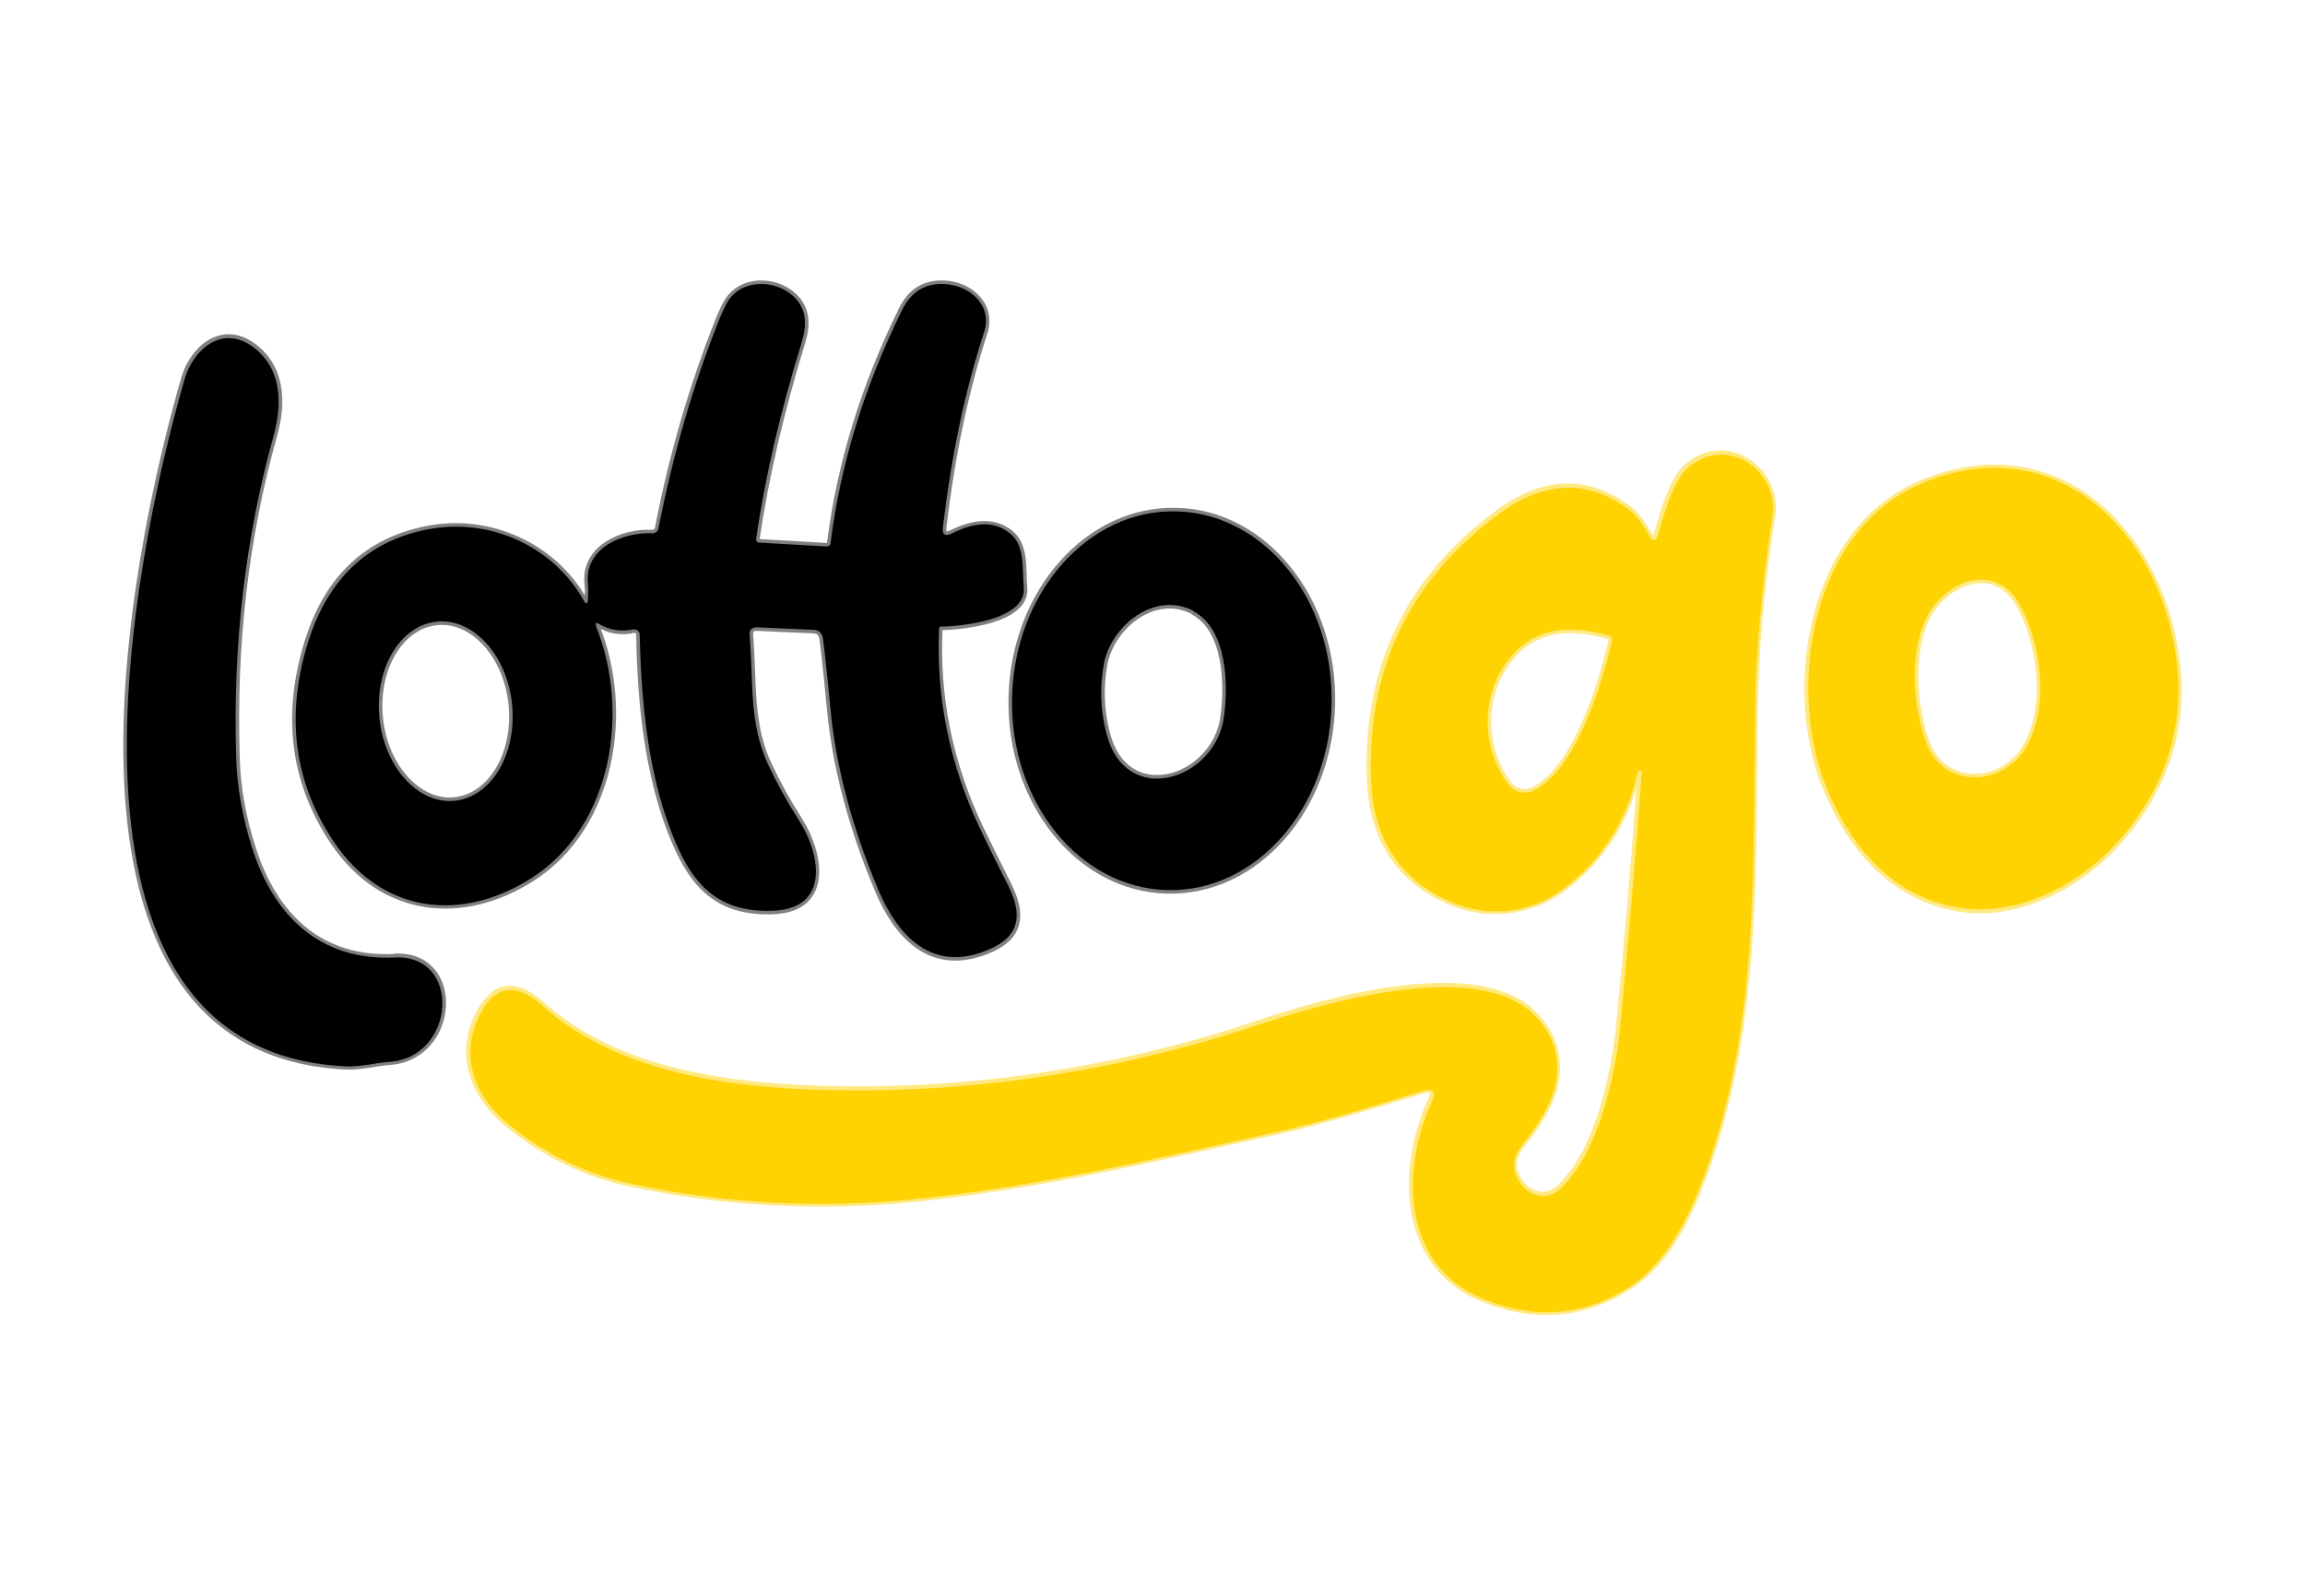 <?xml version="1.0" encoding="UTF-8"?>
<svg id="Layer_1" data-name="Layer 1" xmlns="http://www.w3.org/2000/svg" version="1.1" viewBox="0 0 650 450">
  <defs>
    <style>
      .cls-1 {
        fill: #ffd201;
      }

      .cls-1, .cls-2 {
        stroke-width: 0px;
      }

      .cls-2 {
        fill: #000;
      }

      .cls-3 {
        stroke: #ffe980;
      }

      .cls-3, .cls-4 {
        fill: none;
        stroke-width: 2px;
      }

      .cls-4 {
        stroke: gray;
      }
    </style>
  </defs>
  <g>
    <path class="cls-4" d="M169,176c2.9,1.7,6.1,2.3,9.6,1.5.8-.2,1.6.4,1.8,1.2,0,0,0,.2,0,.3.3,18.7,2.3,38.4,8.8,55.3,5.4,13.9,12.2,23.3,29.1,22.5,16-.8,12.7-16.5,7.1-25.3-3.4-5.3-6.3-10.6-8.8-15.9-5.4-11.7-4.1-23-5.2-36.5-.1-1.5.6-2.3,2.1-2.2l15.7.7c1.7,0,2.7,1,2.9,2.6.8,6.4,1.4,12.7,2,18.8,1.5,16.8,6.1,34.2,13.7,52.2,5,11.8,13.9,22.3,28.6,17.5,9.8-3.2,13-8.8,7.9-19-2.7-5.3-5.3-10.7-8-16.2-8.5-17.9-12.4-36.6-11.5-56.1,0-.5.2-.7.7-.7,5.8-.1,24.2-1.9,23.2-11.1-.5-5,.5-11.7-3.9-15.2-4.2-3.3-9.6-3.3-16.3,0-2,1-2.8.4-2.6-1.8,2.4-20.1,6.2-38.4,11.6-54.9,2.4-7.5-3.9-13.2-11.1-13.6-5.5-.3-9.5,2.1-12,7.3-10.7,21.7-17.4,43.6-20.2,65.8,0,.6-.6,1-1.1.9l-19.1-1.1c-.6,0-.9-.4-.8-1,2.6-17.6,6.9-36,12.8-55.2,1.5-4.8,1.7-9.5-2.2-13.2-5.2-4.9-15-5.1-18.9,2-.8,1.4-1.4,2.9-2,4.3-7.4,18.5-13.2,38.2-17.2,59-.2,1-.8,1.5-1.9,1.5-8.2-.4-19,4.2-18,14.2.2,1.5.2,3,0,4.4-.1,1.4-.5,1.5-1.2.3-8.8-15.5-26.9-23.4-44.1-20-16.9,3.3-28.1,13.9-33.6,31.7-6.5,20.9-4,39.7,7.4,56.6,13.7,20.1,36.2,22.5,55.9,9.8,22.5-14.6,27.5-46.9,17.9-70.7-.4-1.1-.2-1.3.8-.7" vector-effect="non-scaling-stroke"/>
    <path class="cls-4" d="M111.3,270c-21.2,1.1-34.2-11.8-40.2-30.9-2.8-8.7-4.3-17.2-4.5-25.6-1-31.8,2.5-62.1,10.6-90.9,2.6-9.2,2.2-19.2-6.2-25.1-8.5-6-16.5,1-18.9,9.2-14.5,50.1-43.5,189.7,45.4,193.9,4.3.2,8.4-1,12.6-1.3,18.5-1.5,20.2-30.3,1.2-29.4" vector-effect="non-scaling-stroke"/>
    <path class="cls-3" d="M462.6,217.2c.2,0,.2.1.2.3-1.7,24.1-3.7,48-6.1,71.9-1.4,14-6,35.1-16.5,45.3-2.7,2.7-5.8,3.1-9.1,1.2-.6-.3-1.1-.7-1.5-1.2-3.7-3.9-3.8-8-.4-12.2,5.9-7.3,9.1-13.7,9.6-19.3.6-6.5-1.5-12.2-6.4-17.2-15.9-15.9-58.6-3.7-77.1,2.6-41.4,13.9-84.8,20.3-128.1,18.4-26.6-1.1-55.2-6.2-74.7-23.8-5.5-5-11.7-6.4-16.2.7-7.5,11.9-3.5,24.5,7.1,33.1,10.5,8.5,22.1,14.1,34.8,16.7,26.2,5.5,52.5,6.9,78.9,4.3,34.4-3.4,67.8-11.3,101.3-18.7,14.4-3.2,28.3-7.5,42.3-11.8,3.3-1,4.3,0,2.8,3.2-8.6,18.9-8.2,46,14.4,55.3,14.9,6.1,28.8,4.9,41.7-3.5,7.9-5.1,14.5-14.6,19.8-28.6,16.6-43.2,14.6-89.2,15.3-134.6.2-16,1.8-34,4.9-54,1.9-12.5-12.5-22.9-23.4-13.9-4.8,3.9-7.2,13.9-9.1,20.1-.2.5-.7.8-1.2.6-.2,0-.4-.2-.5-.4-2-3-3.2-5.9-6.3-8.2-11.5-8.5-23.5-8.2-36.1.9-25.3,18.4-37.5,43.3-36.6,74.6.5,17.4,8.2,29.2,23.2,35.4,10.2,4.2,21.9,2.7,30.7-3.7,11.2-8.3,18.4-19.5,21.4-33.7,0,0,0,0,0,0h.6" vector-effect="non-scaling-stroke"/>
    <path class="cls-3" d="M515,222c6.8,16.8,18.7,30.8,37,34,17.2,3,35.3-6.9,46.2-19.8,13.8-16.2,18.7-34.7,14.6-55.3-6.7-33.7-34.8-59.3-70.4-44.7-31.9,13-38.8,57.8-27.5,85.8" vector-effect="non-scaling-stroke"/>
    <path class="cls-4" d="M329.2,251c24.9.6,45.6-22.9,46.3-52.4.7-29.5-19-53.9-43.8-54.4-24.9-.6-45.6,22.9-46.3,52.4-.7,29.5,19,53.9,43.8,54.4" vector-effect="non-scaling-stroke"/>
    <path class="cls-4" d="M128.3,225.8c10.3-1.1,17.5-13.2,16.1-27.2-1.4-13.9-11-24.4-21.3-23.3h0c-10.3,1.1-17.5,13.2-16.1,27.2,1.4,13.9,11,24.4,21.3,23.3,0,0,0,0,0,0" vector-effect="non-scaling-stroke"/>
    <path class="cls-3" d="M454.6,180.6c.1-.6-.2-1.1-.8-1.3-14.4-4.3-24.7-.8-31,10.7-5.2,9.5-4.2,22.5,2.6,31.3,1.6,2.1,4.5,2.8,6.9,1.7,12-5.6,19.4-29.7,22.3-42.4" vector-effect="non-scaling-stroke"/>
    <path class="cls-3" d="M568.3,214.6c10.4-10.1,8-32.8,1-44.5-6-10.1-16.9-7.6-23.4,0-8.6,10.1-6.6,31.1-2,41,4.5,9.7,17.1,10.5,24.3,3.5" vector-effect="non-scaling-stroke"/>
    <path class="cls-4" d="M336.4,172.2c-11-5.6-23.1,4.4-25.1,15-1.2,6.5-1,13,.7,19.6,5.4,21.3,30.5,13.2,33.1-4.3,1.4-9.5.9-25.3-8.7-30.2" vector-effect="non-scaling-stroke"/>
  </g>
  <path class="cls-2" d="M168.1,176.7c9.6,23.8,4.6,56.1-17.9,70.7-19.7,12.8-42.2,10.4-55.9-9.8-11.4-16.8-13.9-35.7-7.4-56.6,5.6-17.8,16.8-28.4,33.6-31.7,17.2-3.4,35.3,4.4,44.1,20,.7,1.2,1.1,1.1,1.2-.3.1-1.4.1-2.9,0-4.4-1.1-10,9.8-14.6,18-14.2,1,0,1.7-.4,1.9-1.5,4.1-20.8,9.8-40.5,17.2-59,.6-1.5,1.3-2.9,2-4.3,3.8-7.1,13.7-6.9,18.9-2,3.9,3.7,3.7,8.4,2.2,13.2-5.9,19.1-10.2,37.5-12.8,55.2,0,.6.2.9.8,1l19.1,1.1c.6,0,1.1-.4,1.1-.9,2.8-22.2,9.5-44.1,20.2-65.8,2.5-5.1,6.5-7.6,12-7.3,7.2.4,13.6,6.1,11.1,13.6-5.4,16.5-9.2,34.8-11.6,54.9-.3,2.2.6,2.8,2.6,1.8,6.7-3.4,12.1-3.4,16.3,0,4.4,3.5,3.4,10.1,3.9,15.2.9,9.2-17.5,11-23.2,11.1-.5,0-.7.2-.7.7-.8,19.5,3,38.2,11.5,56.1,2.6,5.5,5.3,10.9,8,16.2,5.1,10.2,1.9,15.7-7.9,19-14.6,4.8-23.5-5.6-28.6-17.5-7.6-18-12.2-35.4-13.7-52.2-.6-6.1-1.2-12.4-2-18.8-.2-1.7-1.2-2.6-2.9-2.6l-15.7-.7c-1.5,0-2.3.7-2.1,2.2,1.1,13.6-.2,24.8,5.2,36.5,2.5,5.3,5.4,10.6,8.8,15.9,5.7,8.8,9,24.5-7.1,25.3-16.9.8-23.8-8.6-29.1-22.5-6.5-16.9-8.4-36.6-8.8-55.3,0-.9-.7-1.5-1.5-1.5,0,0-.2,0-.3,0-3.5.7-6.7.2-9.6-1.5-1-.6-1.3-.4-.8.7ZM128.3,225.8c10.3-1.1,17.5-13.2,16.1-27.2-1.4-13.9-11-24.4-21.3-23.3h0c-10.3,1.1-17.5,13.2-16.1,27.2,1.4,13.9,11,24.4,21.3,23.3,0,0,0,0,0,0Z"/>
  <path class="cls-2" d="M71.1,239.1c6,19,19,31.9,40.2,30.9,19-.9,17.2,27.9-1.2,29.4-4.2.3-8.3,1.5-12.6,1.3-88.9-4.2-59.9-143.9-45.4-193.9,2.4-8.2,10.4-15.2,18.9-9.2,8.4,5.9,8.7,15.9,6.2,25.1-8,28.8-11.6,59.1-10.6,90.9.2,8.3,1.8,16.8,4.5,25.6Z"/>
  <path class="cls-1" d="M461.9,217.2c-3,14.2-10.2,25.4-21.4,33.7-8.8,6.5-20.5,7.9-30.7,3.7-15-6.2-22.7-18-23.2-35.4-.9-31.3,11.3-56.2,36.6-74.6,12.6-9.1,24.6-9.4,36.1-.9,3.1,2.3,4.3,5.1,6.3,8.2.3.4.8.6,1.3.3.2-.1.3-.3.4-.5,1.9-6.3,4.3-16.2,9.1-20.1,11-9,25.3,1.4,23.4,13.9-3,20-4.6,38-4.9,54-.6,45.4,1.4,91.4-15.3,134.6-5.4,13.9-12,23.5-19.8,28.6-12.9,8.4-26.8,9.6-41.7,3.5-22.7-9.3-23.1-36.3-14.4-55.3,1.5-3.2.5-4.2-2.8-3.2-14,4.3-27.9,8.7-42.3,11.8-33.6,7.4-66.9,15.3-101.3,18.7-26.4,2.6-52.7,1.2-78.9-4.3-12.7-2.7-24.3-8.2-34.8-16.7-10.6-8.6-14.6-21.2-7.1-33.1,4.5-7.1,10.7-5.7,16.2-.7,19.5,17.6,48.1,22.7,74.7,23.8,43.2,1.8,86.6-4.5,128.1-18.4,18.5-6.2,61.2-18.5,77.1-2.6,4.9,4.9,7.1,10.6,6.4,17.2-.5,5.6-3.8,12-9.6,19.3-3.4,4.2-3.3,8.3.4,12.2.4.5.9.9,1.5,1.2,3.3,1.9,6.4,1.5,9.1-1.2,10.4-10.2,15.1-31.2,16.5-45.3,2.3-23.9,4.3-47.8,6.1-71.9,0-.2,0-.3-.2-.3h-.6c0,0,0,0,0,0ZM454.6,180.6c.1-.6-.2-1.1-.8-1.3-14.4-4.3-24.7-.8-31,10.7-5.2,9.5-4.2,22.5,2.6,31.3,1.6,2.1,4.5,2.8,6.9,1.7,12-5.6,19.4-29.7,22.3-42.4Z"/>
  <path class="cls-1" d="M552,255.9c-18.3-3.2-30.2-17.1-37-34-11.3-28.1-4.4-72.8,27.5-85.8,35.5-14.5,63.7,11,70.4,44.7,4.1,20.6-.8,39.1-14.6,55.3-10.9,12.9-29.1,22.7-46.2,19.8ZM568.3,214.6c10.4-10.1,8-32.8,1-44.5-6-10.1-16.9-7.6-23.4,0-8.6,10.1-6.6,31.1-2,41,4.5,9.7,17.1,10.5,24.3,3.5Z"/>
  <path class="cls-2" d="M329.2,251c-24.9-.6-44.5-24.9-43.8-54.4.7-29.5,21.4-53,46.3-52.4,24.9.6,44.5,24.9,43.8,54.4-.7,29.5-21.4,53-46.3,52.4ZM336.4,172.2c-11-5.6-23.1,4.4-25.1,15-1.2,6.5-1,13,.7,19.6,5.4,21.3,30.5,13.2,33.1-4.3,1.4-9.5.9-25.3-8.7-30.2Z"/>
</svg>